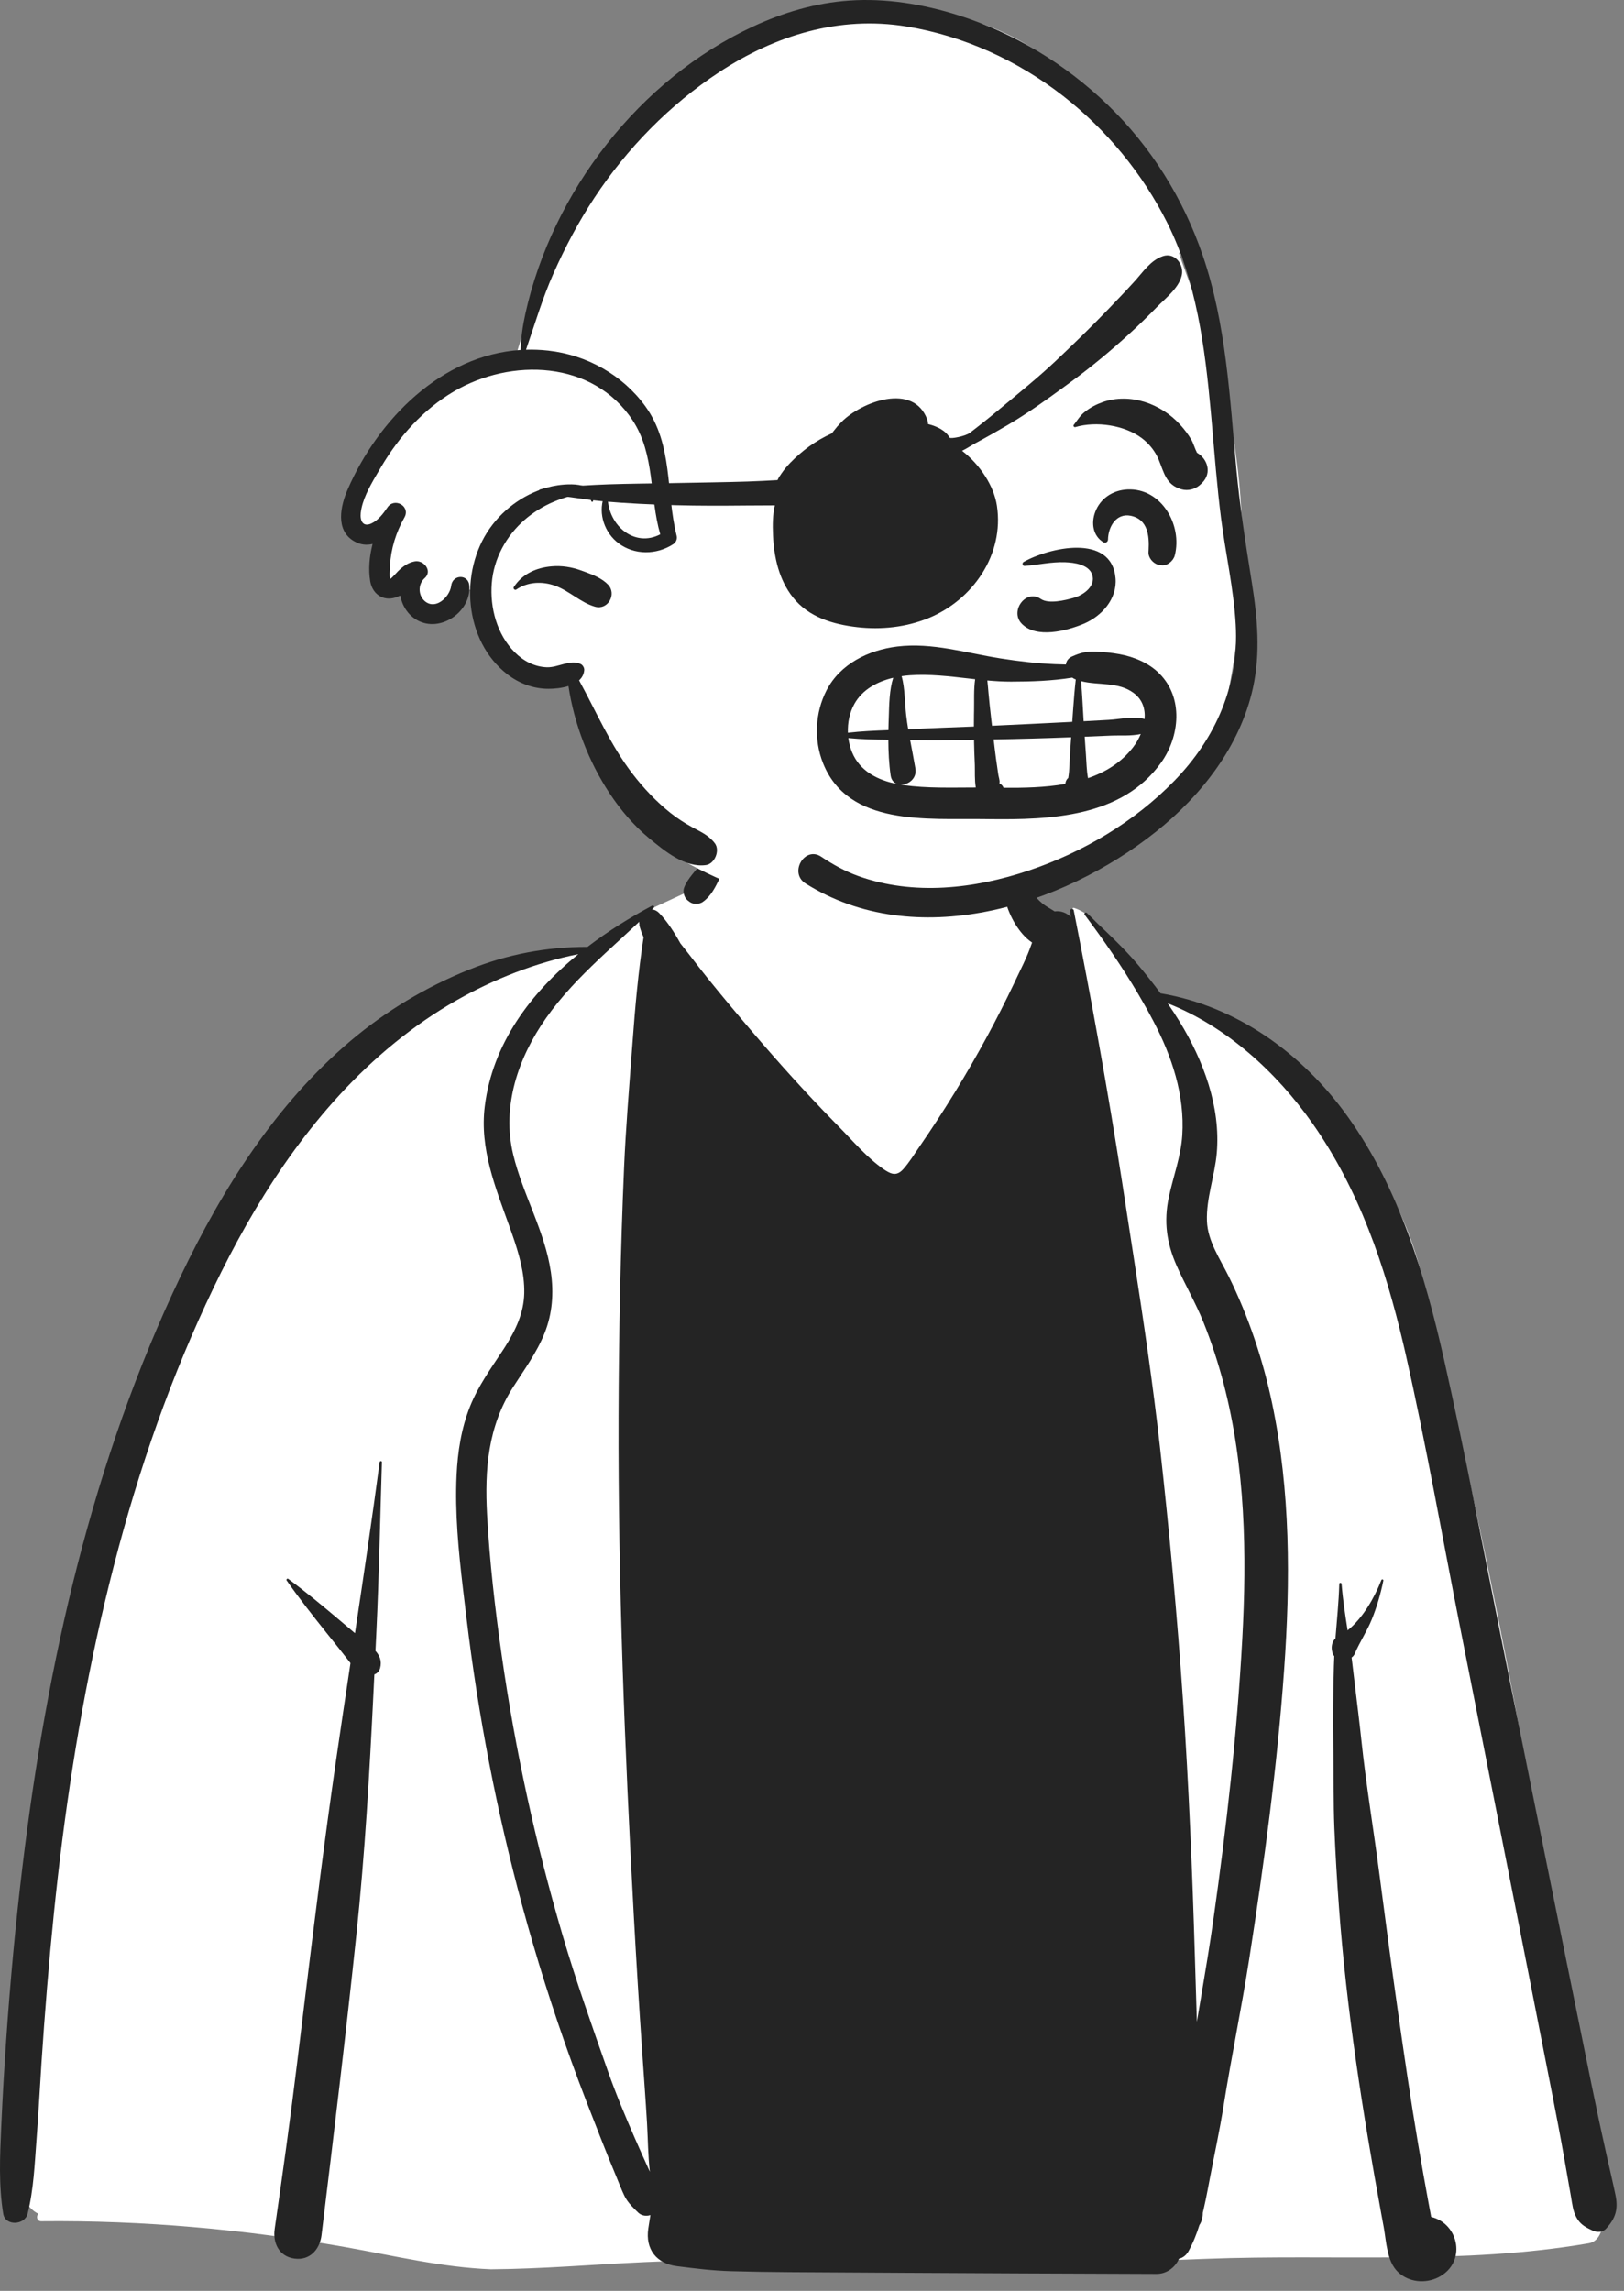 <?xml version="1.0" encoding="UTF-8"?> <svg xmlns="http://www.w3.org/2000/svg" width="168" height="237" viewBox="0 0 168 237" fill="none"><rect x="0" y="0" width="168" height="237" fill="#808080" stroke="none"/> <path fill-rule="evenodd" clip-rule="evenodd" d="M147.371 133.242C144.438 119.343 134.038 108.558 120.05 103.185C117.361 101.664 114.755 95.136 111.142 93.941C110.562 93.749 111.477 95.274 111.142 95.365C109.947 95.69 108.608 95.724 107.288 94.551C104.93 92.454 104.19 86.328 102.757 83.56C95.195 68.959 76.316 74.672 73.786 90.813C72.023 91.963 69.53 92.976 67.61 93.903C65.633 94.857 63.895 97.168 61.857 97.994C60.04 98.732 57.045 98.209 55.213 98.852C46.789 101.808 39.654 105.538 34.06 113.096C32.882 114.69 31.553 116.65 30.48 118.26C24.951 124.628 21.11 131.766 17.572 139.424C7.675 161.901 4.983 186.788 2.568 211.006C2.623 215.244 -0.188 226.993 3.969 229.025C3.721 229.283 3.811 229.8 4.272 229.796C14.813 229.689 25.329 230.633 35.706 232.468C40.713 233.353 45.693 234.567 50.793 234.766C61.38 234.693 71.929 232.919 82.502 234.598C95.212 234.598 110.659 234.228 124.799 233.684C138.014 233.176 151.3 234.323 164.352 232.075C165.385 231.912 165.89 230.651 165.673 229.748C164.142 224.166 163.39 218.421 162.531 212.708C162.702 209.044 162.396 205.218 161.041 201.805C157.5 178.764 152.96 155.873 147.371 133.242Z" fill="white"></path> <path fill-rule="evenodd" clip-rule="evenodd" d="M143.106 163.528C142.827 164.883 142.436 166.238 141.916 167.521C141.416 168.759 140.661 169.869 140.142 171.093C140.072 171.258 139.958 171.382 139.821 171.477L139.863 171.81L139.903 172.143C140.162 174.389 140.454 176.63 140.706 178.876L140.829 179.999C141.325 184.689 142.109 189.355 142.717 194.033C143.313 198.613 143.919 203.193 144.568 207.766C145.238 212.481 145.92 217.19 146.716 221.886C147.053 223.87 147.404 225.852 147.769 227.832L148.052 229.347C150.959 230.047 151.753 234.1 148.793 235.597C147.45 236.273 145.724 236.11 144.616 235.047C143.466 233.94 143.418 231.942 143.151 230.442L142.894 229.048C140.969 218.564 139.298 207.959 138.517 197.328C138.316 194.582 138.147 191.835 138.038 189.085C137.933 186.499 137.983 183.912 137.943 181.326L137.93 180.62C137.869 177.862 137.919 175.108 137.991 172.35C137.999 172.014 138.014 171.678 138.031 171.34C137.934 171.226 137.864 171.091 137.835 170.96L137.797 170.786C137.702 170.34 137.809 169.818 138.152 169.499C138.299 167.62 138.494 165.743 138.547 163.867C138.551 163.712 138.773 163.717 138.786 163.867C138.91 165.464 139.159 167.066 139.409 168.666C141.012 167.377 142.197 165.251 142.897 163.471C142.947 163.342 143.136 163.389 143.106 163.528ZM105.166 88.833C105.433 90.05 105.959 91.143 106.664 92.16C107 92.646 107.383 93.098 107.841 93.477C108.234 93.8 108.682 94.011 109.1 94.292C109.709 94.197 110.345 94.428 110.771 94.875L110.704 94.22C110.683 94.009 111.033 93.967 111.074 94.172C112.922 103.497 114.608 112.828 116.067 122.22L116.706 126.368L117.308 130.262C118.307 136.751 119.274 143.237 120.002 149.774C120.971 158.496 121.787 167.242 122.383 176C122.98 184.82 123.348 193.646 123.61 202.483C123.675 204.71 123.745 206.936 123.813 209.163L124.264 206.5C124.714 203.836 125.156 201.17 125.535 198.494C126.893 188.918 127.979 179.274 128.509 169.615C128.995 160.777 128.833 151.763 126.585 143.152C126.018 140.986 125.325 138.853 124.489 136.776C123.678 134.755 122.571 132.883 121.698 130.892C120.684 128.575 120.38 126.39 120.902 123.896C121.358 121.723 122.159 119.68 122.302 117.444C122.571 113.293 121.221 109.273 119.313 105.64C118.81 104.682 118.28 103.738 117.726 102.801C116.051 99.971 114.162 97.245 112.202 94.63C112.096 94.491 112.32 94.337 112.434 94.451C114.221 96.218 116.175 97.955 117.783 99.885C118.565 100.823 119.328 101.78 120.05 102.763C127.977 104.088 134.788 109.027 139.445 115.55C144.728 122.951 147.401 131.86 149.379 140.633C151.578 150.383 153.433 160.221 155.408 170.019C157.453 180.158 159.487 190.296 161.545 200.432C162.568 205.464 163.59 210.497 164.611 215.531C165.128 218.08 165.671 220.623 166.24 223.163C166.531 224.465 166.844 225.765 167.114 227.071C167.418 228.544 167.135 229.487 166.138 230.569C165.771 230.97 165.19 230.964 164.733 230.751L164.591 230.683L164.453 230.617C163.888 230.339 163.445 230.052 163.094 229.434C162.707 228.755 162.646 228.003 162.513 227.249C162.268 225.86 162.025 224.471 161.78 223.081C161.414 221.001 161.016 218.927 160.61 216.854L158.577 206.493C158.035 203.73 157.492 200.968 156.946 198.207C154.996 188.333 153.044 178.46 151.092 168.588C149.218 159.109 147.559 149.565 145.426 140.14L145.304 139.609L145.181 139.079C143.273 130.955 140.607 123.096 135.771 116.211C132.048 110.917 126.879 106.189 120.79 103.797C121.219 104.414 121.631 105.044 122.024 105.686C124.491 109.719 126.293 114.506 125.871 119.308C125.664 121.654 124.772 123.96 124.856 126.325C124.935 128.425 126.234 130.27 127.132 132.098C129.171 136.241 130.645 140.644 131.596 145.16C133.504 154.229 133.498 163.56 132.84 172.766C132.126 182.774 130.77 192.779 129.226 202.689C128.433 207.772 127.379 212.813 126.572 217.888C126.173 220.39 125.63 222.886 125.154 225.376L124.928 226.565C124.801 227.226 124.669 227.884 124.517 228.535L124.424 228.924V228.994C124.419 229.474 124.288 229.871 124.077 230.188C123.788 231.116 123.429 232.021 122.951 232.889C122.706 233.333 122.351 233.582 121.964 233.674C121.576 234.563 120.695 235.248 119.643 235.244L105.806 235.191C97.77 235.159 89.733 235.106 81.697 235.062C79.669 235.052 77.643 235.014 75.617 234.961C73.717 234.908 71.896 234.68 70.018 234.443C67.897 234.177 66.748 232.674 67.064 230.554C67.134 230.087 67.21 229.622 67.282 229.157C66.859 229.297 66.357 229.231 66.016 228.899L65.698 228.587C65.256 228.149 64.86 227.72 64.58 227.136C64.29 226.536 64.056 225.902 63.8 225.289C63.249 223.97 62.712 222.647 62.19 221.318C61.145 218.659 60.099 215.99 59.127 213.303C57.203 207.984 55.499 202.584 54.019 197.123C51.378 187.379 49.468 177.448 48.264 167.428L47.976 165.04L47.892 164.334C47.435 160.451 47.051 156.507 47.233 152.631C47.345 150.205 47.721 147.76 48.627 145.494C49.464 143.404 50.754 141.616 51.982 139.747L52.122 139.532L52.264 139.311C53.337 137.614 54.191 135.84 54.234 133.779C54.277 131.688 53.668 129.652 52.987 127.694L52.818 127.211L52.704 126.892C51.255 122.845 49.606 118.856 50.15 114.453C50.953 107.969 54.883 102.742 59.826 98.712C55.43 99.582 51.078 101.303 47.237 103.484C42.701 106.062 38.617 109.465 35.095 113.305C28.44 120.563 23.689 129.271 19.8 138.262C15.728 147.671 12.709 157.53 10.434 167.519C8.146 177.564 6.614 187.77 5.568 198.017C5.047 203.117 4.637 208.229 4.297 213.344C4.124 215.965 3.993 218.59 3.79 221.206C3.587 223.82 3.496 226.475 2.858 229.02C2.56 230.205 0.551 230.326 0.336 229.02C-0.142 226.103 -0.009 223.086 0.125 220.132L0.137 219.864C0.268 216.922 0.439 213.982 0.642 211.042C1.056 205.034 1.609 199.033 2.332 193.052C4.865 172.057 9.536 151.171 18.699 132.006C23.013 122.979 28.55 114.208 36.253 107.69C39.921 104.589 44.055 102.114 48.511 100.322C52.495 98.718 56.543 97.959 60.777 97.961C62.9 96.334 65.18 94.916 67.457 93.704C67.594 93.631 67.738 93.808 67.624 93.922C67.565 93.98 67.508 94.038 67.449 94.094C67.707 94.111 67.973 94.231 68.211 94.483C69.048 95.359 69.754 96.457 70.385 97.596C71.347 98.796 72.263 100.037 73.223 101.224C74.759 103.127 76.33 105.001 77.921 106.861C80.594 109.987 83.353 113.053 86.23 115.997L86.71 116.486C88.202 117.997 89.712 119.806 91.476 121.003L91.57 121.065C92.315 121.55 92.842 121.638 93.477 120.914C94.054 120.255 94.534 119.489 95.028 118.762L95.142 118.595C97.662 114.933 99.999 111.135 102.114 107.225C103.078 105.445 103.995 103.64 104.865 101.815L105.124 101.267C105.598 100.261 106.111 99.274 106.502 98.238C106.592 97.995 106.681 97.752 106.768 97.511C105.437 96.638 104.406 94.749 104.032 93.269C103.643 91.733 103.84 90.156 104.533 88.751C104.664 88.487 105.103 88.552 105.166 88.833ZM39.507 151.272C39.323 157.114 39.211 162.962 38.936 168.8L38.841 170.792C39.27 171.27 39.521 171.822 39.321 172.579C39.243 172.868 39.012 173.13 38.725 173.227L38.635 175.08C38.227 183.417 37.75 191.736 36.876 200.052C35.784 210.459 34.521 220.849 33.26 231.237C33.08 232.708 32.057 233.874 30.466 233.659C28.857 233.441 28.204 232.04 28.415 230.579C29.245 224.85 30.044 219.116 30.743 213.367L31.54 206.818C32.538 198.631 33.561 190.445 34.738 182.284C35.231 178.873 35.742 175.464 36.255 172.054L36.076 171.822C35.342 170.869 34.584 169.937 33.834 168.998C32.393 167.189 30.971 165.395 29.651 163.501C29.585 163.406 29.719 163.266 29.814 163.338C31.664 164.706 33.416 166.168 35.178 167.654L36.72 168.96C37.607 163.07 38.486 157.177 39.27 151.272C39.289 151.124 39.511 151.114 39.507 151.272ZM66.129 95.366C65.015 96.416 63.876 97.444 62.754 98.488L62.343 98.872L61.934 99.258C59.962 101.129 58.073 103.076 56.499 105.312C53.609 109.419 51.887 114.425 53.089 119.439C54.086 123.592 56.374 127.356 56.989 131.613C57.297 133.745 57.148 135.888 56.344 137.902C55.525 139.957 54.215 141.717 53.038 143.571C50.482 147.599 50.133 152.021 50.387 156.687C50.653 161.561 51.213 166.437 51.904 171.266C53.302 181.052 55.411 190.736 58.202 200.219C59.598 204.968 61.248 209.616 62.89 214.282C63.707 216.605 64.66 218.873 65.642 221.13C66.16 222.318 66.691 223.499 67.229 224.678C67.03 223.013 67.03 221.303 66.933 219.648C66.794 217.277 66.616 214.91 66.454 212.541C66.122 207.732 65.826 202.92 65.562 198.108C64.626 180.946 63.938 163.769 63.988 146.58C64.014 137.985 64.189 129.389 64.559 120.802C64.732 116.758 65.068 112.718 65.371 108.68L65.436 107.814C65.704 104.19 66.025 100.557 66.576 96.964C66.413 96.595 66.271 96.222 66.166 95.84L66.129 95.696L66.156 95.7C66.131 95.588 66.122 95.476 66.129 95.366ZM75.758 80.597C75.781 80.497 75.923 80.506 75.948 80.597C76.576 82.71 76.354 85.035 75.813 87.161C75.522 88.313 75.107 89.431 74.607 90.509L74.431 90.886C74.002 91.804 73.519 92.75 72.684 93.322C72.336 93.561 71.712 93.576 71.364 93.322L71.186 93.187C71.156 93.164 71.128 93.141 71.1 93.117C70.774 92.844 70.614 92.242 70.764 91.845C71.15 90.82 72.027 90.067 72.633 89.154C73.17 88.343 73.645 87.487 74.04 86.597C74.892 84.672 75.274 82.628 75.758 80.597Z" fill="#242424"></path> <path fill-rule="evenodd" clip-rule="evenodd" d="M123.771 28.762C116.339 9.2 102.941 -5.123 80.354 3.873C79.706 3.432 78.86 3.313 78.05 3.83C65.746 11.559 56.886 23.95 53.046 37.923C50.709 38.367 48.438 39.142 46.41 40.414C42.002 43.177 39.037 47.573 36.257 51.855C35.421 53.142 36.195 55.274 37.766 55.566C38.448 55.693 39.125 55.769 39.797 55.789C39.633 56.383 39.418 56.958 39.144 57.485C38.15 59.392 40.027 61.417 41.786 60.895C41.981 60.999 42.186 61.084 42.398 61.148C42.422 62.228 42.977 63.674 44.075 63.892C45.852 64.274 48.212 62.914 47.793 60.926C48.33 61.021 48.864 61.033 49.386 60.967C49.444 62.002 49.426 63.082 49.569 64.037C50.036 68.536 54.529 71.558 58.815 70.189C59.077 71.591 59.386 73.561 60.766 74.322C62.38 78.85 65.166 84.018 69.73 86.082C69.324 87.123 69.544 88.39 70.768 89.087C79.122 93.851 89.148 95.463 98.593 93.692C102.367 93.467 106.045 92.614 109.575 90.796C112.149 89.471 114.515 87.787 116.825 86.052C119.137 84.316 121.608 82.625 123.453 80.371C125.456 77.923 126.389 75.043 126.994 71.977C129.768 58.062 128.81 44.399 123.771 31.144C117.535 14.735 130.006 45.17 123.771 28.762Z" fill="white"></path> <path fill-rule="evenodd" clip-rule="evenodd" d="M87.839 0.061C91.642 -0.208 95.516 0.434 99.138 1.581C104.915 3.411 110.221 6.639 114.58 10.842C119.073 15.174 122.395 20.515 124.416 26.413C126.852 33.527 127.217 41.122 127.903 48.548C128.249 52.3 128.82 55.994 129.413 59.71L129.507 60.297C130.087 63.917 130.413 67.578 129.612 71.192C128.281 77.199 124.289 82.298 119.552 86.066C109.819 93.806 94.668 98.525 83.337 91.403C81.584 90.301 83.245 87.483 84.956 88.631C86.161 89.439 87.437 90.148 88.805 90.637C94.522 92.681 100.802 91.953 106.452 90.052C112.02 88.178 117.364 85.013 121.472 80.788C125.788 76.351 128.18 70.87 127.834 64.633C127.628 60.922 126.783 57.281 126.314 53.6C125.899 50.34 125.65 47.063 125.363 43.79L125.257 42.613C124.649 35.945 123.774 29.093 120.741 23.041C118.19 17.948 114.455 13.418 109.963 9.919C105.261 6.256 99.644 3.695 93.751 2.739C86.821 1.616 80.188 3.659 74.407 7.462C69.279 10.835 64.872 15.343 61.492 20.458C59.853 22.938 58.456 25.586 57.251 28.302C56.115 30.861 55.331 33.543 54.417 36.181C55.169 36.158 55.934 36.187 56.71 36.273C60.691 36.715 64.4 38.779 66.762 42.033C69.647 46.01 68.867 50.892 69.995 55.415C70.082 55.766 69.933 56.109 69.633 56.304C67.924 57.409 65.637 57.445 63.983 56.201C62.547 55.121 61.873 53.169 62.454 51.463C62.53 51.241 62.854 51.28 62.863 51.519C62.972 54.422 65.664 56.657 68.303 55.276C67.171 51.376 67.767 47.02 65.452 43.497C61.354 37.262 52.874 37.005 46.917 40.519C43.783 42.369 41.301 45.15 39.454 48.26L38.922 49.163C38.213 50.37 37.463 51.735 37.316 53.063C37.232 53.83 37.515 54.551 38.394 54.164C39.105 53.852 39.656 53.123 40.079 52.496C40.799 51.428 42.455 52.351 41.86 53.489L41.84 53.526C40.973 55.062 40.44 56.754 40.342 58.516L40.317 59.005C40.301 59.36 40.289 59.866 40.364 59.884C40.455 59.907 41.081 59.183 41.186 59.083C41.689 58.599 42.206 58.205 42.906 58.076C43.827 57.907 44.755 59.046 43.956 59.793L43.923 59.823C43.21 60.443 43.242 61.679 44.029 62.258C45.14 63.077 46.508 61.741 46.67 60.642L46.675 60.601C46.818 59.413 48.467 59.371 48.557 60.601C48.751 63.27 45.575 65.508 43.157 64.161C42.202 63.629 41.594 62.654 41.404 61.61C41.099 61.771 40.769 61.883 40.422 61.914C39.289 62.014 38.483 61.217 38.3 60.148C38.087 58.902 38.213 57.568 38.541 56.274C37.926 56.422 37.279 56.366 36.629 55.99C34.661 54.854 35.226 52.327 35.969 50.621C39.141 43.34 45.713 36.732 53.855 36.207C53.9 34.923 54.074 33.708 54.359 32.422C57.144 19.838 66.166 8.186 77.911 2.74C81.05 1.284 84.378 0.305 87.839 0.061ZM57.037 50.328L57.149 50.302C58.418 50.029 61.757 49.708 61.355 51.844C61.336 51.944 61.19 51.932 61.164 51.844C60.769 50.501 58.091 51.575 57.309 51.898C56.231 52.344 55.168 53.001 54.288 53.765C52.361 55.438 51.069 57.796 50.873 60.356C50.678 62.897 51.415 65.641 53.246 67.478C54.144 68.379 55.291 68.99 56.578 69.035C57.735 69.075 59.013 68.174 60.08 68.702C60.29 68.806 60.457 69.091 60.438 69.326C60.402 69.771 60.203 70.118 59.907 70.386C61.694 73.644 63.156 77.092 65.436 80.054C66.579 81.54 67.876 82.917 69.343 84.088C70.041 84.645 70.799 85.134 71.581 85.564C72.498 86.068 73.291 86.383 73.945 87.237C74.503 87.965 73.945 89.373 73.025 89.498C70.86 89.793 68.756 88.042 67.166 86.73C65.578 85.419 64.206 83.803 63.071 82.087C60.893 78.793 59.403 74.906 58.807 70.975C58.116 71.194 57.337 71.261 56.751 71.262C55.192 71.266 53.704 70.705 52.479 69.757C47.995 66.287 47.496 59.163 50.661 54.671C52.175 52.521 54.476 50.933 57.037 50.328ZM57.065 58.59C58.105 58.499 59.144 58.663 60.121 59.018L60.524 59.164C61.375 59.475 62.281 59.841 62.896 60.479C63.835 61.455 62.9 63.145 61.562 62.771C60.083 62.358 58.881 61.112 57.402 60.589C56.081 60.122 54.584 60.188 53.411 60.993C53.256 61.099 53.052 60.889 53.153 60.735C54.051 59.368 55.467 58.73 57.065 58.59Z" fill="#242424"></path> <path fill-rule="evenodd" clip-rule="evenodd" d="M92.819 66.887C96.441 66.447 99.951 67.557 103.492 68.116C105.361 68.411 107.233 68.631 109.124 68.713C109.505 68.73 109.886 68.739 110.266 68.747C110.302 68.412 110.489 68.104 110.896 67.919C111.729 67.542 112.396 67.371 113.31 67.408C114.148 67.441 114.988 67.527 115.813 67.678C117.31 67.953 118.814 68.576 119.909 69.658C122.443 72.163 122.058 76.187 120.099 78.916C116.053 84.554 108.668 84.816 102.343 84.742L101.76 84.735C96.001 84.652 87.761 85.511 85.145 78.957C84.183 76.546 84.316 73.752 85.494 71.44C86.899 68.683 89.857 67.247 92.819 66.887ZM110.808 76.275L110.757 76.277C108.102 76.379 105.447 76.451 102.79 76.498C102.87 77.181 102.951 77.864 103.044 78.545C103.116 79.081 103.194 79.616 103.275 80.151C103.31 80.377 103.436 80.728 103.4 80.953L103.387 81.041C103.524 81.103 103.648 81.203 103.74 81.347C103.772 81.397 103.795 81.447 103.818 81.497C105.881 81.513 108.1 81.473 110.203 81.098L110.207 81.053C110.245 80.784 110.357 80.603 110.506 80.479C110.653 79.622 110.64 78.709 110.697 77.859C110.733 77.331 110.771 76.803 110.808 76.275ZM100.761 76.535C98.847 76.567 96.933 76.592 95.019 76.569L94.151 76.555C94.334 77.54 94.534 78.521 94.7 79.512C94.873 80.545 93.964 81.202 93.177 81.175C93.266 81.19 93.354 81.205 93.442 81.217C95.9 81.565 98.451 81.472 100.945 81.47C100.811 80.686 100.865 79.802 100.845 79.148L100.841 79.047C100.803 78.209 100.776 77.372 100.761 76.535ZM87.761 76.354C87.828 76.866 87.957 77.367 88.15 77.833C88.967 79.804 90.84 80.724 92.822 81.111C92.478 80.992 92.205 80.707 92.136 80.218C91.964 79.003 91.903 77.767 91.898 76.533C90.517 76.52 89.126 76.491 87.761 76.354ZM118.01 75.933C117.027 76.165 115.885 76.059 114.92 76.103C114.016 76.144 113.112 76.18 112.208 76.216C112.251 76.833 112.292 77.45 112.338 78.067C112.396 78.865 112.401 79.707 112.554 80.501C114.373 79.88 116.002 78.884 117.225 77.292C117.53 76.895 117.803 76.429 118.01 75.933ZM92.404 70.121C90.767 70.508 89.218 71.327 88.385 72.826C87.891 73.715 87.674 74.768 87.716 75.807C89.099 75.646 90.506 75.585 91.907 75.534C91.911 75.282 91.917 75.03 91.925 74.778L91.947 74.134C91.985 72.904 92.004 71.361 92.404 70.121ZM100.876 70.27L100.155 70.189C98.154 69.961 96.153 69.722 94.152 69.859C93.862 69.879 93.568 69.911 93.274 69.954C93.627 71.231 93.598 72.731 93.745 73.995C93.803 74.484 93.875 74.968 93.955 75.451L94.302 75.435C96.449 75.319 98.599 75.247 100.748 75.162C100.748 74.758 100.75 74.354 100.757 73.95L100.765 73.546C100.789 72.514 100.723 71.351 100.876 70.27ZM110.925 70.107C108.829 70.445 106.663 70.517 104.604 70.519C103.782 70.521 102.96 70.47 102.138 70.397C102.192 70.835 102.22 71.278 102.26 71.709C102.341 72.581 102.434 73.452 102.534 74.322L102.624 75.083C105.266 74.963 107.907 74.833 110.549 74.699L110.921 74.679L111.026 73.216C111.097 72.241 111.175 71.266 111.286 70.295L111.203 70.265C111.105 70.225 111.013 70.17 110.925 70.107ZM111.836 70.47C111.951 71.849 112.015 73.234 112.1 74.615L113.841 74.522C114.131 74.506 114.422 74.49 114.712 74.473C115.84 74.408 117.29 74.067 118.405 74.385C118.49 73.371 118.2 72.383 117.285 71.701C115.679 70.504 113.633 70.93 111.836 70.47ZM105.887 58.141C108.48 56.656 114.985 55.137 115.397 59.805C115.586 61.953 113.99 63.733 112.126 64.527L112.056 64.556C110.308 65.275 107.209 66.087 105.696 64.528C104.437 63.23 106.107 60.904 107.672 61.967C108.476 62.513 110.169 62.11 111.066 61.851L111.122 61.834C112.09 61.55 113.381 60.638 112.981 59.446C112.626 58.391 111.119 58.198 110.175 58.164C108.765 58.113 107.394 58.441 105.997 58.547C105.776 58.564 105.708 58.243 105.887 58.141ZM116.627 50.635C120.146 50.47 122.335 54.314 121.526 57.463C121.386 58.007 120.778 58.54 120.192 58.479L120.044 58.465C119.969 58.458 119.893 58.449 119.824 58.43C119.267 58.275 118.768 57.696 118.808 57.095L118.819 56.92C118.901 55.432 118.74 53.718 116.973 53.358C115.474 53.052 114.637 54.496 114.619 55.824C114.616 56.06 114.351 56.225 114.142 56.098C113.059 55.438 112.871 54.126 113.285 52.996C113.81 51.564 115.122 50.706 116.627 50.635ZM90.514 51.46C93.074 50.605 95.837 51.97 97.077 54.235C97.512 54.361 97.946 54.697 97.886 55.21C97.799 55.949 97.667 56.415 97.155 56.975C96.354 57.852 94.854 57.404 94.521 56.325L94.507 56.276C94.129 54.881 92.594 53.961 91.196 54.449C89.563 55.019 89.61 56.745 88.465 57.75C88.33 57.868 88.169 57.887 88.007 57.809C86.791 57.221 87.01 55.45 87.443 54.437C88.012 53.108 89.118 51.925 90.514 51.46ZM87.026 43.68C89.101 41.562 94.512 39.513 95.932 43.424C96.202 44.169 95.626 45.173 94.851 45.328C93.581 45.581 92.455 45.029 91.194 45.128C90.172 45.209 89.108 45.55 88.291 46.183C86.03 47.935 85.533 50.9 83.957 53.13C83.881 53.239 83.732 53.193 83.718 53.065C83.359 49.818 84.753 46 87.026 43.68ZM114.088 41.595C115.466 41.109 117.025 41.15 118.409 41.582C119.803 42.017 121.084 42.843 122.07 43.922C122.517 44.412 122.931 44.953 123.263 45.528C123.44 45.833 123.625 46.463 123.826 46.838C124.911 47.465 125.374 48.892 124.403 49.908L124.359 49.953L124.229 50.081C123.707 50.599 122.92 50.822 122.207 50.616C120.613 50.154 120.419 48.898 119.867 47.564C119.502 46.683 118.878 45.904 118.12 45.331C116.33 43.979 113.395 43.548 111.24 44.185C111.125 44.219 110.99 44.073 111.072 43.967C111.481 43.438 111.716 43.003 112.263 42.577C112.818 42.143 113.423 41.83 114.088 41.595Z" fill="#242424"></path> <path fill-rule="evenodd" clip-rule="evenodd" d="M120.295 26.5C121.516 26.081 122.49 27.352 122.255 28.459C121.979 29.763 120.618 30.809 119.716 31.729C118.769 32.697 117.804 33.645 116.802 34.559C114.891 36.304 112.909 37.949 110.819 39.481L110.181 39.949C108.265 41.351 106.356 42.721 104.304 43.934C103.193 44.589 102.071 45.223 100.934 45.834C100.529 46.052 100.034 46.388 99.525 46.637C101.386 48.074 102.819 50.268 103.129 52.312C103.898 57.389 100.628 62.093 96.013 63.964C93.713 64.896 91.153 65.166 88.693 64.885C86.192 64.6 83.657 63.86 82.032 61.81C80.589 59.99 80.069 57.668 79.966 55.387C79.917 54.305 79.928 53.24 80.156 52.282C79.161 52.291 78.166 52.287 77.179 52.297C74.741 52.32 72.299 52.331 69.859 52.263C67.343 52.191 64.839 52.08 62.331 51.856C61.231 51.756 60.136 51.593 59.042 51.437C57.979 51.287 56.807 51.23 55.814 50.794C55.746 50.767 55.774 50.67 55.833 50.651C56.891 50.308 58.093 50.369 59.196 50.302L60.271 50.237C61.166 50.183 62.061 50.134 62.959 50.105C65.033 50.037 67.105 50.02 69.179 49.985L70.068 49.968C72.508 49.919 74.948 49.892 77.388 49.814C78.4 49.782 79.415 49.723 80.431 49.668C80.549 49.399 80.722 49.154 80.889 48.916C81.388 48.201 82.022 47.571 82.678 47.001C84.024 45.825 85.539 44.953 87.229 44.367C88.904 43.789 91.354 43.502 93.126 43.54C94.898 43.577 97.423 43.827 98.234 45.276C98.319 45.426 99.863 45.137 100.321 44.786C101.393 43.968 102.445 43.127 103.478 42.264C105.396 40.66 107.369 39.081 109.186 37.365C111.06 35.594 112.919 33.793 114.702 31.934C115.598 31.002 116.492 30.067 117.36 29.112C118.248 28.138 119.01 26.937 120.295 26.5Z" fill="#242424"></path> </svg> 